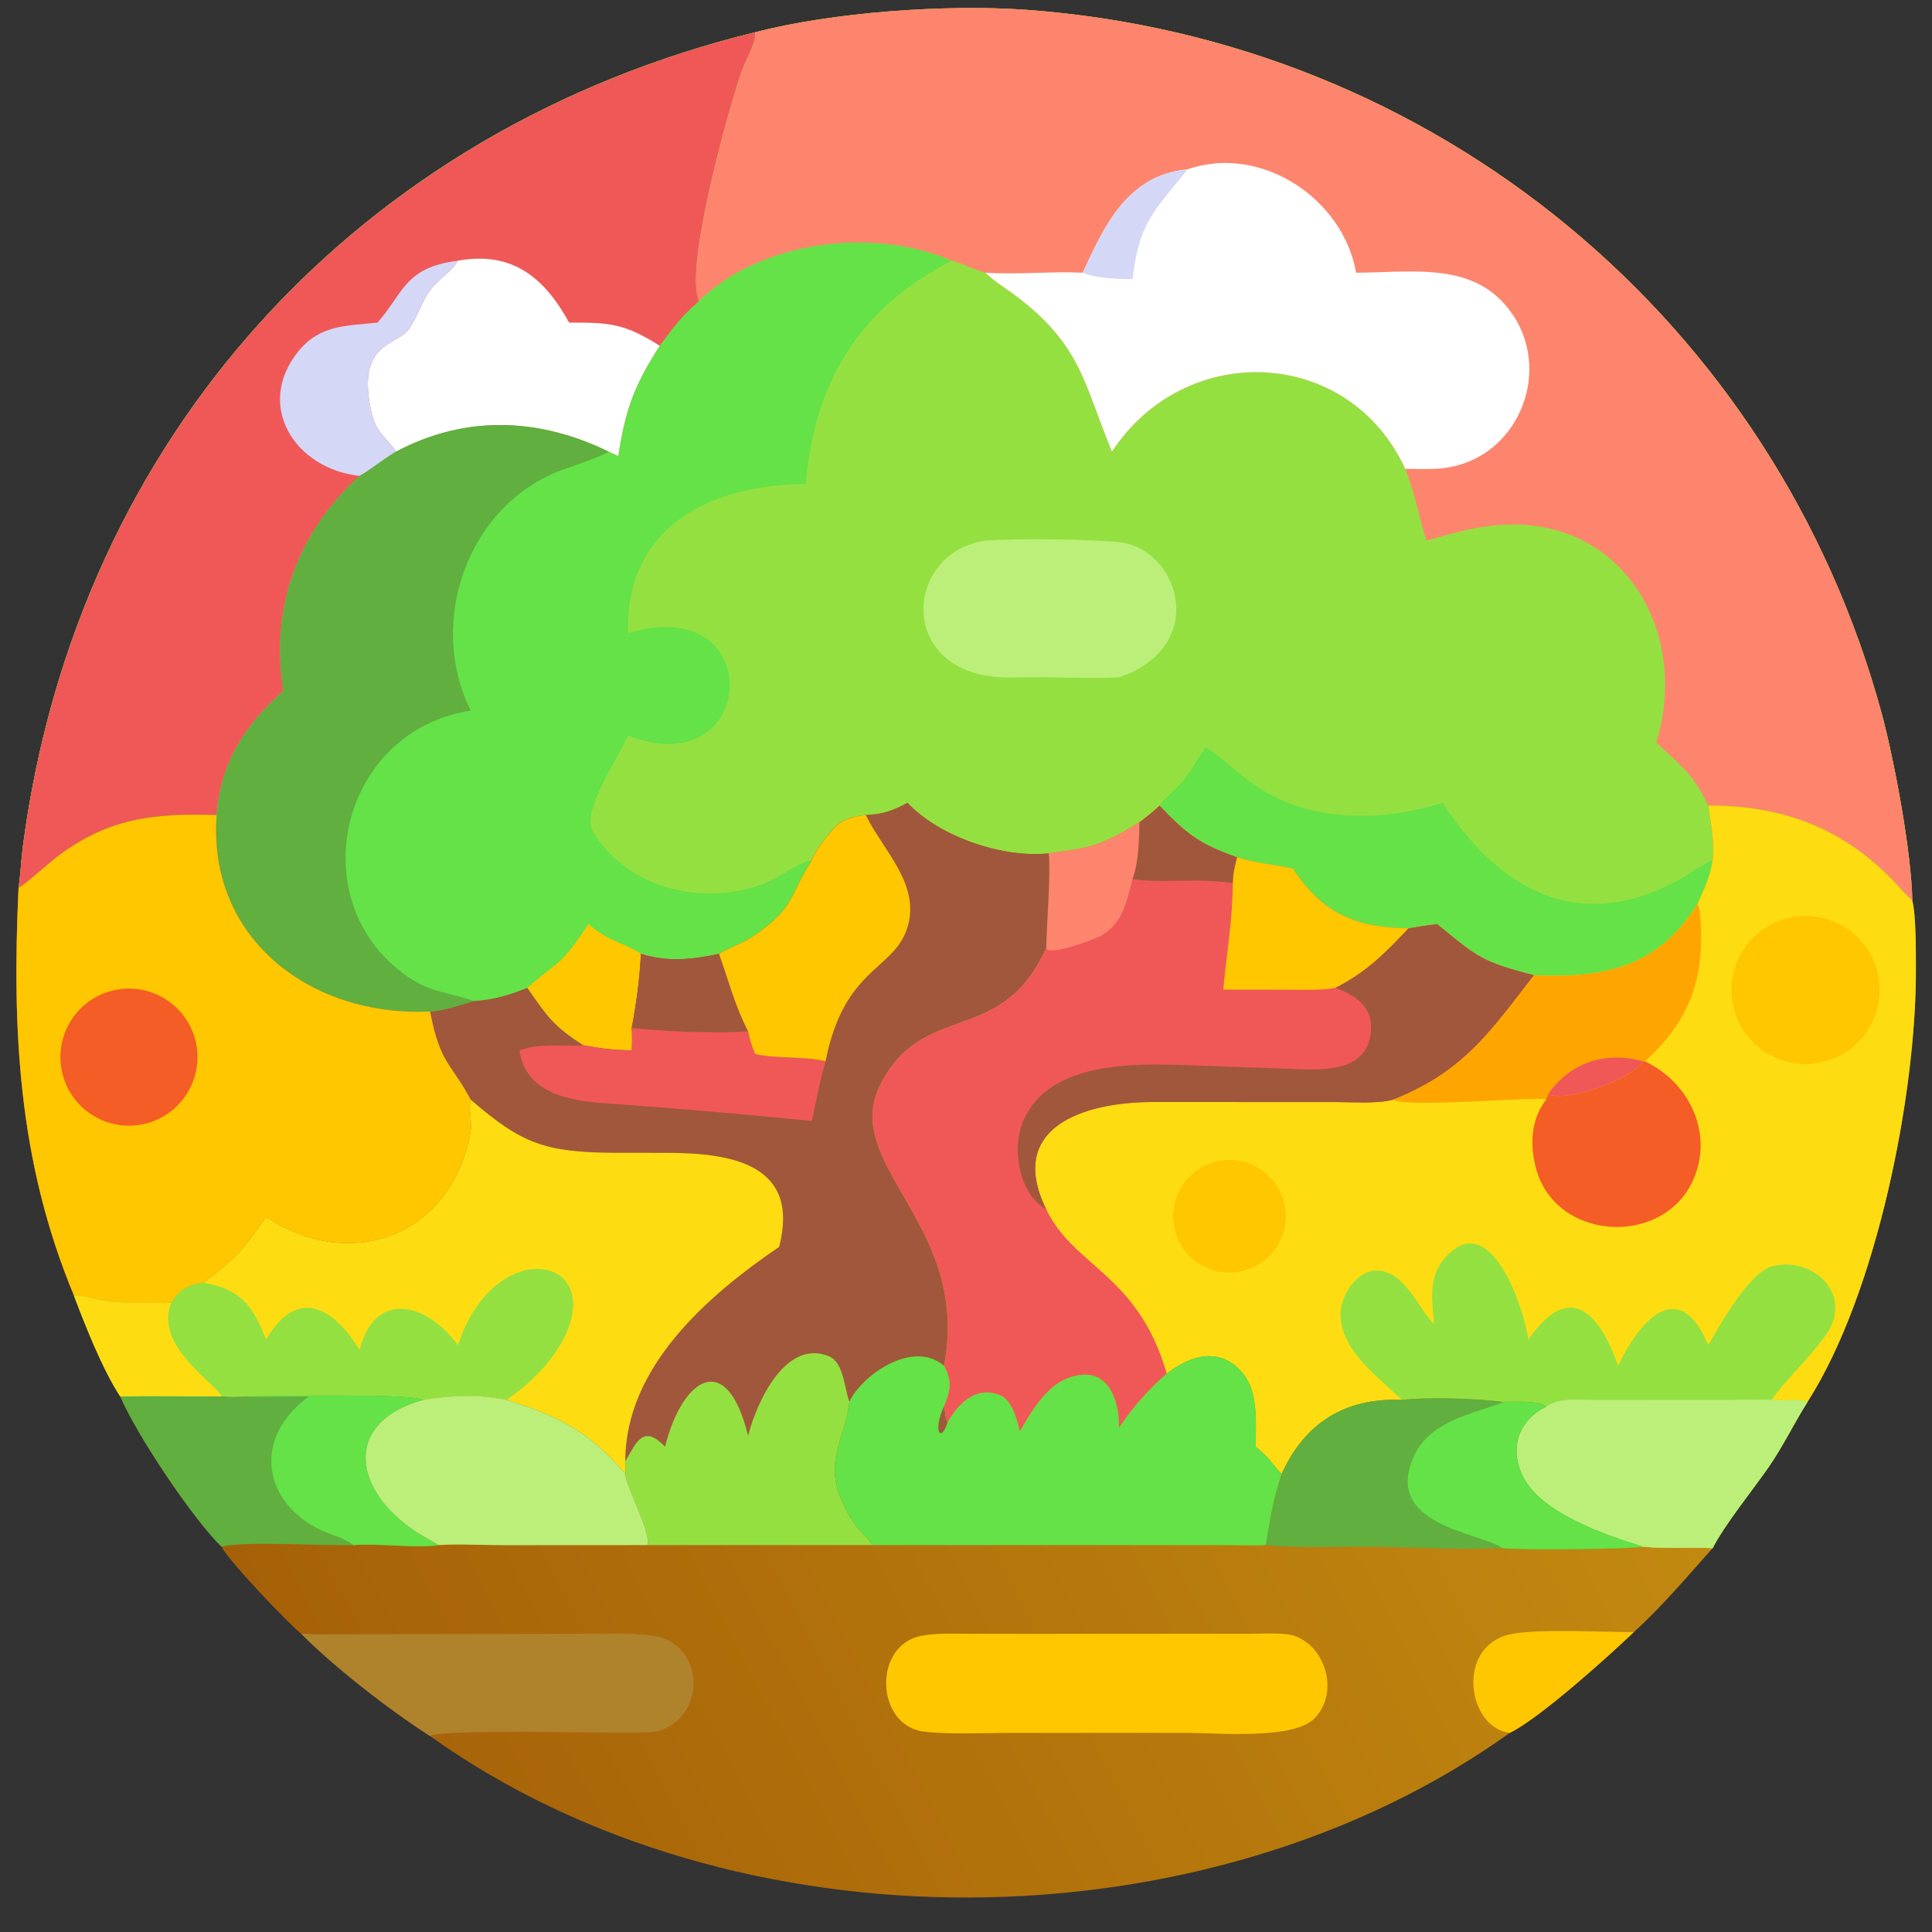 <?xml version="1.0" encoding="utf-8" ?><svg xmlns="http://www.w3.org/2000/svg" xmlns:xlink="http://www.w3.org/1999/xlink" width="1024" height="1024" viewBox="0 0 1024 1024"><rect x="0" y="0" width="1024" height="1024" fill="#333333" stroke="none"/><defs><linearGradient id="gradient_0" gradientUnits="userSpaceOnUse" x1="105.714" y1="499.679" x2="415.32" y2="339.236"><stop offset="0" stop-color="#A66108"/><stop offset="1" stop-color="#C28910"/></linearGradient></defs><path fill="url(#gradient_0)" transform="scale(2 2)" d="M200.144 8.549C220.538 3.221 250.809 1.075 271.938 2.6C380.332 10.424 470.508 85.117 498.75 189.373C502.201 202.434 506.547 225.939 506.783 238.688C507.819 242.841 507.713 252.408 507.731 256.811C507.861 289.925 497.342 342.901 479.027 371.479C475.4 377.201 472.519 383.278 468.629 388.886C464.618 394.67 456.806 404.349 453.864 410.268C447.172 417.775 440.454 425.748 432.994 432.511C426.571 438.66 408.209 455.255 400.12 459.226C319.73 516.81 194.62 517.727 113.987 460.082C103.1 453.095 88.798 441.981 79.834 432.986C76.039 429.873 60.559 413.595 58.698 409.887C51.17 402.595 36.127 380.136 31.887 370.088C27.069 362.625 22.835 351.776 19.623 343.392C4.786 307.825 3.167 272.77 4.918 235.25C5.476 231.514 5.616 227.702 6.109 223.988C20.527 115.333 95.381 34.223 200.144 8.549Z"/><path fill="#95E041" transform="scale(2 2)" d="M200.144 8.549C220.538 3.221 250.809 1.075 271.938 2.6C380.332 10.424 470.508 85.117 498.75 189.373C502.201 202.434 506.547 225.939 506.783 238.688C505.87 238.019 502.644 234.336 501.579 233.242C487.814 219.108 471.864 213.439 452.701 213.485C453.338 217.742 454.474 223.81 453.864 227.936C453.278 232.234 451.611 235.551 449.896 239.502C439.289 256.551 424.928 259.252 406.517 258.458C392.708 254.81 391.842 253.905 380.854 244.899C378.398 245.123 375.666 245.637 373.209 246.042C359.03 245.758 350.576 242.134 342.618 230.212C337.734 229.043 332.68 228.819 327.812 227.178C317.947 223.685 314.581 221.147 307.266 213.485C305.723 215.097 303.756 216.526 301.98 217.905C291.736 224.178 289.544 224.576 277.922 226.135C265.993 227.454 248.977 221.84 240.505 212.733C236.714 214.834 233.744 215.831 229.445 215.994C227.276 216.127 224.745 216.911 222.808 217.905C220.807 219.209 215.872 225.533 215.165 227.936L214.916 228.326C209.018 237.694 210.732 240.584 199.265 248.343C196.931 249.922 191.836 251.807 190.555 252.774C183.531 254.292 176.925 255.034 169.863 252.774C169.49 259.747 168.699 265.624 167.41 272.416C167.533 274.676 167.53 276.087 167.41 278.347C161.941 278.242 160.009 277.956 154.593 277.01C146.664 271.969 145.028 269.402 139.728 261.792C135.198 263.685 130.516 265.03 125.586 265.284C122.364 266.272 117.294 267.991 113.987 268.05C82.516 269.551 54.995 248.896 57.408 215.994C40.989 215.492 28.788 216.658 15.086 227.089C12.834 228.804 6.638 234.464 4.918 235.25C5.476 231.514 5.616 227.702 6.109 223.988C20.527 115.333 95.381 34.223 200.144 8.549Z"/><path fill="#64E247" transform="scale(2 2)" d="M4.918 235.25C5.476 231.514 5.616 227.702 6.109 223.988C20.527 115.333 95.381 34.223 200.144 8.549C200.473 11.145 197.591 15.996 196.621 18.678C193.398 27.584 181.094 71.507 185.295 79.705C201.718 63.692 231.524 60.114 252.225 69.084C227.566 81.771 215.889 101.163 213.501 128.31C188.405 128.281 165.517 139.694 166.45 167.76C203.883 156.522 200.889 208.353 166.45 194.955L166.293 195.304C163.824 200.711 154.039 215.157 157.071 220.275C166.159 235.62 186.889 240.497 202.925 233.943C207.194 232.199 210.897 228.936 215.165 227.936L214.916 228.326C209.018 237.694 210.732 240.584 199.265 248.343C196.931 249.922 191.836 251.807 190.555 252.774C183.531 254.292 176.925 255.034 169.863 252.774C169.49 259.747 168.699 265.624 167.41 272.416C167.533 274.676 167.53 276.087 167.41 278.347C161.941 278.242 160.009 277.956 154.593 277.01C146.664 271.969 145.028 269.402 139.728 261.792C135.198 263.685 130.516 265.03 125.586 265.284C122.364 266.272 117.294 267.991 113.987 268.05C82.516 269.551 54.995 248.896 57.408 215.994C40.989 215.492 28.788 216.658 15.086 227.089C12.834 228.804 6.638 234.464 4.918 235.25Z"/><path fill="#F05858" transform="scale(2 2)" d="M4.918 235.25C5.476 231.514 5.616 227.702 6.109 223.988C20.527 115.333 95.381 34.223 200.144 8.549C200.473 11.145 197.591 15.996 196.621 18.678C193.398 27.584 181.094 71.507 185.295 79.705C180.2 84.302 178.733 86.37 174.828 91.622C168.099 102.101 165.705 108.492 163.836 120.841L161.269 119.674C142.92 110.737 123.552 109.854 104.977 119.674C101.667 121.615 98.117 124.553 95.307 126.119C78.93 140.968 71.491 161.16 75.145 183.071C64.877 192.215 58.56 201.864 57.408 215.994C40.989 215.492 28.788 216.658 15.086 227.089C12.834 228.804 6.638 234.464 4.918 235.25Z"/><path fill="white" transform="scale(2 2)" d="M121.358 69.084C135.864 66.463 144.304 73.677 150.835 85.495C161.566 85.47 165.45 85.708 174.828 91.622C168.099 102.101 165.705 108.492 163.836 120.841L161.269 119.674C142.92 110.737 123.552 109.854 104.977 119.674C102.231 115.532 99.635 115.038 98.301 108.687C94.504 90.615 105.067 91.694 108.334 87.279C110.654 83.94 111.459 80.577 113.835 77.123C115.873 74.163 119.871 71.849 121.358 69.084Z"/><path fill="#D4D7F5" transform="scale(2 2)" d="M121.358 69.084C119.871 71.849 115.873 74.163 113.835 77.123C111.459 80.577 110.654 83.94 108.334 87.279C105.067 91.694 94.504 90.615 98.301 108.687C99.635 115.038 102.231 115.532 104.977 119.674C101.667 121.615 98.117 124.553 95.307 126.119C78.107 124.254 67.513 107.455 79.004 93.187C84.752 86.05 91.685 86.388 100.036 85.495C107 77.678 107.125 70.882 121.358 69.084Z"/><path fill="#60AF3F" transform="scale(2 2)" d="M104.977 119.674C123.552 109.854 142.92 110.737 161.269 119.674C160.271 120.687 150.931 123.798 148.845 124.575C123.839 133.887 113.088 164.948 124.739 188.297C89.85 193.803 79.739 238.939 107.741 258.629C114.164 263.146 119.031 262.958 125.586 265.284C122.364 266.272 117.294 267.991 113.987 268.05C82.516 269.551 54.995 248.896 57.408 215.994C58.56 201.864 64.877 192.215 75.145 183.071C71.491 161.16 78.93 140.968 95.307 126.119C98.117 124.553 101.667 121.615 104.977 119.674Z"/><path fill="#FFC700" transform="scale(2 2)" d="M155.957 244.899C161.396 249.69 165.572 249.85 169.863 252.774C169.49 259.747 168.699 265.624 167.41 272.416C167.533 274.676 167.53 276.087 167.41 278.347C161.941 278.242 160.009 277.956 154.593 277.01C146.664 271.969 145.028 269.402 139.728 261.792C148.724 253.871 148.074 256.67 155.957 244.899Z"/><path fill="#FD856D" transform="scale(2 2)" d="M200.144 8.549C220.538 3.221 250.809 1.075 271.938 2.6C380.332 10.424 470.508 85.117 498.75 189.373C502.201 202.434 506.547 225.939 506.783 238.688C505.87 238.019 502.644 234.336 501.579 233.242C487.814 219.108 471.864 213.439 452.701 213.485C448.636 204.786 445.153 202.806 438.953 196.755C447.854 167.795 430.545 137.776 399.041 139.037C391.336 139.345 385.371 141.22 378.019 143.278C375.908 136.608 375.108 131.232 372.409 124.246C357.482 91.826 314.165 90.024 294.687 119.674C287.305 102.036 286.713 91.246 268.513 77.876C266.231 76.2 263.484 74.524 261.461 72.54L261.185 72.265C258.006 71.508 255.594 69.937 252.225 69.084C231.524 60.114 201.718 63.692 185.295 79.705C181.094 71.507 193.398 27.584 196.621 18.678C197.591 15.996 200.473 11.145 200.144 8.549Z"/><path fill="white" transform="scale(2 2)" d="M314.687 44.883C334.062 38.119 355.942 52.53 359.383 72.265C372.529 72.265 387.854 69.613 397.656 79.465C413.532 95.422 403.11 123.195 380.479 124.231C377.819 124.353 375.077 124.264 372.409 124.246C357.482 91.826 314.165 90.024 294.687 119.674C287.305 102.036 286.713 91.246 268.513 77.876C266.231 76.2 263.484 74.524 261.461 72.54L261.185 72.265C269.217 72.82 278.836 71.874 286.935 72.265C292.497 60.278 298.591 46.38 314.687 44.883Z"/><path fill="#D4D7F5" transform="scale(2 2)" d="M286.935 72.265C292.497 60.278 298.591 46.38 314.687 44.883C306.627 55.33 301.931 58.105 300.15 73.939C296.389 73.978 290.43 73.787 286.935 72.265Z"/><path fill="#64E247" transform="scale(2 2)" d="M319.58 198.049C324.414 201.215 328.418 205.287 333.218 208.517C347.329 218.011 366.549 217.781 382.279 212.733C397.41 235.879 418.131 247.569 444.628 233.346C447.241 231.944 451.51 228.87 453.864 227.936C453.278 232.234 451.611 235.551 449.896 239.502C439.289 256.551 424.928 259.252 406.517 258.458C392.708 254.81 391.842 253.905 380.854 244.899C378.398 245.123 375.666 245.637 373.209 246.042C359.03 245.758 350.576 242.134 342.618 230.212C337.734 229.043 332.68 228.819 327.812 227.178C317.947 223.685 314.581 221.147 307.266 213.485C308.563 211.636 311.866 208.95 313.604 206.842C315.874 204.091 317.557 200.589 319.58 198.049Z"/><path fill="#BBEF7A" transform="scale(2 2)" d="M261.185 143.278C270.352 142.628 286.866 142.905 295.943 143.595C312.486 144.853 320.806 171.269 296.53 179.518C287.463 179.948 277.731 179.229 268.601 179.52C237.296 180.518 238.91 146.362 261.185 143.278Z"/><path fill="#FDDD12" transform="scale(2 2)" d="M452.701 213.485C471.864 213.439 487.814 219.108 501.579 233.242C502.644 234.336 505.87 238.019 506.783 238.688C507.819 242.841 507.713 252.408 507.731 256.811C507.861 289.925 497.342 342.901 479.027 371.479C475.4 377.201 472.519 383.278 468.629 388.886C464.618 394.67 456.806 404.349 453.864 410.268C447.447 410.008 442.109 410.47 435.362 409.887C425.689 406.857 408.205 401.077 403.456 391.011C399.985 383.654 402.461 376.344 409.747 372.785C408.597 371.075 400.173 371.475 398.148 371.479C391.576 370.597 378.116 370.146 371.521 370.982C356.674 370.342 345.802 376.949 339.654 390.594C336.922 387.807 336.65 386.45 332.75 383.397C332.821 377.41 333.472 369.17 329.635 364.28C323.689 356.703 315.684 358.97 309.198 364.003C304.477 368.127 300.009 373.184 296.53 378.406C296.677 372.484 294.478 363.876 287.058 364.332C278.556 364.854 274.08 372.893 270.278 379.343C269.377 376.005 268.59 372.259 265.764 370.088C259.165 366.884 254.227 371.5 251.118 376.964C250.233 375.306 250.665 374.538 250.135 372.785C251.812 368.64 252.455 366.1 250.135 361.91C257.446 324.726 222.592 308.736 233.235 287.51C244.543 264.958 265.416 277.553 277.165 251.313L277.278 251.056C277.39 243.524 278.461 232.932 277.922 226.135C289.544 224.576 291.736 224.178 301.98 217.905C303.756 216.526 305.723 215.097 307.266 213.485C314.581 221.147 317.947 223.685 327.812 227.178C332.68 228.819 337.734 229.043 342.618 230.212C350.576 242.134 359.03 245.758 373.209 246.042C375.666 245.637 378.398 245.123 380.854 244.899C391.842 253.905 392.708 254.81 406.517 258.458C424.928 259.252 439.289 256.551 449.896 239.502C451.611 235.551 453.278 232.234 453.864 227.936C454.474 223.81 453.338 217.742 452.701 213.485Z"/><path fill="#F05858" transform="scale(2 2)" d="M307.266 213.485C314.581 221.147 317.947 223.685 327.812 227.178C332.68 228.819 337.734 229.043 342.618 230.212C350.576 242.134 359.03 245.758 373.209 246.042C375.666 245.637 378.398 245.123 380.854 244.899C391.842 253.905 392.708 254.81 406.517 258.458C394.758 273.666 387.848 283.971 369.235 291.422L368.948 291.496C364.802 292.531 358.476 292.065 353.989 292.059L305.1 292.045C287.127 292.147 266.624 298.765 277.278 320.518C284.659 335.844 301.559 337.589 309.198 364.003C304.477 368.127 300.009 373.184 296.53 378.406C296.677 372.484 294.478 363.876 287.058 364.332C278.556 364.854 274.08 372.893 270.278 379.343C269.377 376.005 268.59 372.259 265.764 370.088C259.165 366.884 254.227 371.5 251.118 376.964C250.233 375.306 250.665 374.538 250.135 372.785C251.812 368.64 252.455 366.1 250.135 361.91C257.446 324.726 222.592 308.736 233.235 287.51C244.543 264.958 265.416 277.553 277.165 251.313L277.278 251.056C277.39 243.524 278.461 232.932 277.922 226.135C289.544 224.576 291.736 224.178 301.98 217.905C303.756 216.526 305.723 215.097 307.266 213.485Z"/><path fill="#A1573B" transform="scale(2 2)" d="M373.209 246.042C375.666 245.637 378.398 245.123 380.854 244.899C391.842 253.905 392.708 254.81 406.517 258.458C394.758 273.666 387.848 283.971 369.235 291.422L368.948 291.496C364.802 292.531 358.476 292.065 353.989 292.059L305.1 292.045C287.127 292.147 266.624 298.765 277.278 320.518C270.119 316.515 268.095 304.652 270.998 297.469C277.991 280.171 303.241 281.877 318.496 282.423L341.601 283.249C348.384 283.447 360.66 284.675 362.925 275.548C364.873 267.695 359.975 263.942 353.818 261.792C362.117 257.623 367.071 252.543 373.209 246.042Z"/><path fill="#FFC700" transform="scale(2 2)" d="M327.812 227.178C332.68 228.819 337.734 229.043 342.618 230.212C350.576 242.134 359.03 245.758 373.209 246.042C367.071 252.543 362.117 257.623 353.818 261.792C350.431 262.48 345.331 262.279 341.74 262.279L324.183 262.26C325.034 252.994 326.707 243.327 326.706 234.05C326.712 231.491 327.219 229.654 327.812 227.178Z"/><path fill="#FD856D" transform="scale(2 2)" d="M301.98 217.905C301.889 222.543 301.751 228.629 300.15 233.003C298.441 239.149 297.643 244.586 291.641 248.056C290.127 248.932 276.973 253.79 277.278 251.056C277.39 243.524 278.461 232.932 277.922 226.135C289.544 224.576 291.736 224.178 301.98 217.905Z"/><path fill="#A1573B" transform="scale(2 2)" d="M307.266 213.485C314.581 221.147 317.947 223.685 327.812 227.178C327.219 229.654 326.712 231.491 326.706 234.05C316.956 232.562 308.512 234.149 300.15 233.003C301.751 228.629 301.889 222.543 301.98 217.905C303.756 216.526 305.723 215.097 307.266 213.485Z"/><path fill="#95E041" transform="scale(2 2)" d="M380.068 350.907C379.535 344.813 378.415 338.602 382.742 333.545C394.741 319.523 403.695 346.02 405.052 354.991C416.152 338.909 424.05 348.337 428.827 361.91C434.492 349.987 444.928 337.906 452.701 356.475C455.785 351.14 463.55 337.087 469.722 335.545C480.668 332.81 491.593 343.345 483.684 354.044C479.28 360.225 473.35 365.463 469.49 370.982C472.975 371.34 475.42 370.633 479.027 371.479C475.4 377.201 472.519 383.278 468.629 388.886C464.618 394.67 456.806 404.349 453.864 410.268C447.447 410.008 442.109 410.47 435.362 409.887C425.689 406.857 408.205 401.077 403.456 391.011C399.985 383.654 402.461 376.344 409.747 372.785C408.597 371.075 400.173 371.475 398.148 371.479C391.576 370.597 378.116 370.146 371.521 370.982C365.237 364.858 356.061 358.651 355.256 349.074C354.829 343.997 359.238 336.776 364.626 336.708C372.247 336.612 375.753 346.626 380.068 350.907Z"/><path fill="#BBEF7A" transform="scale(2 2)" d="M409.747 372.785C413.422 370.338 417.827 370.991 422.121 370.985L457.627 370.977C461.415 370.97 465.744 370.842 469.49 370.982C472.975 371.34 475.42 370.633 479.027 371.479C475.4 377.201 472.519 383.278 468.629 388.886C464.618 394.67 456.806 404.349 453.864 410.268C447.447 410.008 442.109 410.47 435.362 409.887C425.689 406.857 408.205 401.077 403.456 391.011C399.985 383.654 402.461 376.344 409.747 372.785Z"/><path fill="#FFA500" transform="scale(2 2)" d="M449.896 239.502C450.688 241.517 450.707 244.207 450.783 246.332C451.308 261.029 446.729 271.516 435.942 281.264L435.362 281.264C432.633 286.037 415.065 292.27 410.305 289.941L409.747 291.422C408.011 290.384 373.246 293.737 369.235 291.422C387.848 283.971 394.758 273.666 406.517 258.458C424.928 259.252 439.289 256.551 449.896 239.502Z"/><path fill="#F05858" transform="scale(2 2)" d="M410.305 289.941C415.972 281.514 425.761 278.478 435.362 281.264C432.633 286.037 415.065 292.27 410.305 289.941Z"/><path fill="#F45D25" transform="scale(2 2)" d="M435.362 281.264L435.942 281.264C448.166 287.092 454.38 301.161 448.367 313.422C439.987 330.514 412.262 328.635 407.116 309.824C405.373 303.455 405.633 296.687 409.747 291.422L410.305 289.941C415.065 292.27 432.633 286.037 435.362 281.264Z"/><path fill="#FFC700" transform="scale(2 2)" d="M476.284 242.849C487.075 241.625 496.809 249.393 498.01 260.186C499.21 270.979 491.421 280.696 480.626 281.873C469.863 283.047 460.182 275.287 458.985 264.527C457.788 253.767 465.527 244.069 476.284 242.849Z"/><path fill="#FFC700" transform="scale(2 2)" d="M323.851 307.531C331.948 306.458 339.403 312.093 340.58 320.175C341.757 328.256 336.218 335.783 328.152 337.063C322.841 337.906 317.488 335.827 314.138 331.621C310.789 327.414 309.961 321.731 311.972 316.744C313.983 311.757 318.521 308.238 323.851 307.531Z"/><path fill="#A1573B" transform="scale(2 2)" d="M240.505 212.733C248.977 221.84 265.993 227.454 277.922 226.135C278.461 232.932 277.39 243.524 277.278 251.056L277.165 251.313C265.416 277.553 244.543 264.958 233.235 287.51C222.592 308.736 257.446 324.726 250.135 361.91C241.845 354.92 228.448 364.406 225.092 371.479C223.77 383.063 216.267 388.739 226.606 404.049C227.732 405.69 230.269 407.676 231.215 409.467L171.563 409.467C172.656 406.246 165.685 393.399 165.714 390.594C156.117 379.236 147.755 375.169 134.247 370.982C126.327 369.435 120.092 369.732 112.221 370.982C109.732 369.241 70.66 369.916 65.495 370.088C62.992 370.196 61.205 370.269 58.698 370.088C49.845 370.109 40.705 369.921 31.887 370.088C27.069 362.625 22.835 351.776 19.623 343.392C4.786 307.825 3.167 272.77 4.918 235.25C6.638 234.464 12.834 228.804 15.086 227.089C28.788 216.658 40.989 215.492 57.408 215.994C54.995 248.896 82.516 269.551 113.987 268.05C117.294 267.991 122.364 266.272 125.586 265.284C130.516 265.03 135.198 263.685 139.728 261.792C145.028 269.402 146.664 271.969 154.593 277.01C160.009 277.956 161.941 278.242 167.41 278.347C167.53 276.087 167.533 274.676 167.41 272.416C168.699 265.624 169.49 259.747 169.863 252.774C176.925 255.034 183.531 254.292 190.555 252.774C191.836 251.807 196.931 249.922 199.265 248.343C210.732 240.584 209.018 237.694 214.916 228.326L215.165 227.936C215.872 225.533 220.807 219.209 222.808 217.905C224.745 216.911 227.276 216.127 229.445 215.994C233.744 215.831 236.714 214.834 240.505 212.733Z"/><path fill="#FFC700" transform="scale(2 2)" d="M4.918 235.25C6.638 234.464 12.834 228.804 15.086 227.089C28.788 216.658 40.989 215.492 57.408 215.994C54.995 248.896 82.516 269.551 113.987 268.05C116.656 282.094 119.572 281.68 124.739 291.422C124.123 293.421 125.123 297.423 124.718 299.765C119.952 327.315 93.224 337.585 70.508 322.493C63.87 332.04 62.572 333.315 53.891 339.909C49.783 340.529 47.676 341.618 45.363 345.275C38.127 345.301 30.668 345.707 23.717 343.909C22.439 343.579 20.911 343.222 19.623 343.392C4.786 307.825 3.167 272.77 4.918 235.25Z"/><path fill="#F45D25" transform="scale(2 2)" d="M31.497 262.183C41.409 260.706 50.644 267.535 52.136 277.444C53.629 287.353 46.816 296.599 36.909 298.108C26.98 299.621 17.707 292.788 16.211 282.856C14.714 272.924 21.562 263.663 31.497 262.183Z"/><path fill="#FDDD12" transform="scale(2 2)" d="M124.739 291.422C138.236 303.116 144.442 305.352 162.553 305.507L176.546 305.516C193.698 305.519 212.133 308.414 206.483 330.428C187.518 343.359 165.672 362.278 165.714 387.284C165.73 388.205 165.805 389.726 165.714 390.594C156.117 379.236 147.755 375.169 134.247 370.982C126.327 369.435 120.092 369.732 112.221 370.982C109.732 369.241 70.66 369.916 65.495 370.088C62.992 370.196 61.205 370.269 58.698 370.088C49.845 370.109 40.705 369.921 31.887 370.088C27.069 362.625 22.835 351.776 19.623 343.392C20.911 343.222 22.439 343.579 23.717 343.909C30.668 345.707 38.127 345.301 45.363 345.275C47.676 341.618 49.783 340.529 53.891 339.909C62.572 333.315 63.87 332.04 70.508 322.493C93.224 337.585 119.952 327.315 124.718 299.765C125.123 297.423 124.123 293.421 124.739 291.422Z"/><path fill="#95E041" transform="scale(2 2)" d="M121.358 356.475C130.711 327.665 159.633 332.409 149.933 353.591C146.728 360.591 140.604 366.645 134.247 370.982C126.327 369.435 120.092 369.732 112.221 370.982C109.732 369.241 70.66 369.916 65.495 370.088C62.992 370.196 61.205 370.269 58.698 370.088C49.845 370.109 40.705 369.921 31.887 370.088C27.069 362.625 22.835 351.776 19.623 343.392C20.911 343.222 22.439 343.579 23.717 343.909C30.668 345.707 38.127 345.301 45.363 345.275C47.676 341.618 49.783 340.529 53.891 339.909C63.757 341.633 67.022 345.968 70.508 354.991C78.291 341.675 87.693 345.376 95.307 357.756C99.102 342.302 112.523 344.525 121.358 356.475Z"/><path fill="#FDDD12" transform="scale(2 2)" d="M19.623 343.392C20.911 343.222 22.439 343.579 23.717 343.909C30.668 345.707 38.127 345.301 45.363 345.275C40.566 356.785 58.082 367.307 58.698 370.088C49.845 370.109 40.705 369.921 31.887 370.088C27.069 362.625 22.835 351.776 19.623 343.392Z"/><path fill="#95E041" transform="scale(2 2)" d="M198.244 380.461C200.595 371.5 208.14 354.901 219.507 359.358C223.725 361.011 223.703 367.954 225.092 371.479C223.77 383.063 216.267 388.739 226.606 404.049C227.732 405.69 230.269 407.676 231.215 409.467L171.563 409.467C172.656 406.246 165.685 393.399 165.714 390.594C165.805 389.726 165.73 388.205 165.714 387.284C168.56 382.472 170.339 377.198 176.244 383.397C180.789 365.243 192.549 357.272 198.244 380.461Z"/><path fill="#F05858" transform="scale(2 2)" d="M169.863 252.774C176.925 255.034 183.531 254.292 190.555 252.774C193.123 259.912 194.664 266.333 198.244 273.274C198.785 275.845 199.113 276.887 200.144 279.318C205.758 280.658 213.212 279.833 218.766 281.264C217.301 286.182 216.286 291.961 215.165 297.064C196.774 295.214 178.447 293.66 160.012 292.351C150.6 291.682 139.198 289.551 137.69 278.347C143.305 276.36 148.665 277.358 154.301 277.029L154.593 277.01C160.009 277.956 161.941 278.242 167.41 278.347C167.53 276.087 167.533 274.676 167.41 272.416C168.699 265.624 169.49 259.747 169.863 252.774Z"/><path fill="#A1573B" transform="scale(2 2)" d="M169.863 252.774C176.925 255.034 183.531 254.292 190.555 252.774C193.123 259.912 194.664 266.333 198.244 273.274C190.948 274.034 174.261 273.257 167.41 272.416C168.699 265.624 169.49 259.747 169.863 252.774Z"/><path fill="#FFC700" transform="scale(2 2)" d="M222.808 217.905C224.745 216.911 227.276 216.127 229.445 215.994C233.885 225.237 244.126 234.396 240.436 245.915C236.796 257.275 223.729 256.263 218.766 281.264C213.212 279.833 205.758 280.658 200.144 279.318C199.113 276.887 198.785 275.845 198.244 273.274C194.664 266.333 193.123 259.912 190.555 252.774C191.836 251.807 196.931 249.922 199.265 248.343C210.732 240.584 209.018 237.694 214.916 228.326L215.165 227.936C215.872 225.533 220.807 219.209 222.808 217.905Z"/><path fill="#64E247" transform="scale(2 2)" d="M225.092 371.479C228.448 364.406 241.845 354.92 250.135 361.91C252.455 366.1 251.812 368.64 250.135 372.785C250.665 374.538 250.233 375.306 251.118 376.964C254.227 371.5 259.165 366.884 265.764 370.088C268.59 372.259 269.377 376.005 270.278 379.343C274.08 372.893 278.556 364.854 287.058 364.332C294.478 363.876 296.677 372.484 296.53 378.406C300.009 373.184 304.477 368.127 309.198 364.003C315.684 358.97 323.689 356.703 329.635 364.28C333.472 369.17 332.821 377.41 332.75 383.397C336.65 386.45 336.922 387.807 339.654 390.594C337.139 398.572 336.822 401.494 335.465 409.467C332.376 409.631 327.371 409.471 324.119 409.47L231.215 409.467C230.269 407.676 227.732 405.69 226.606 404.049C216.267 388.739 223.77 383.063 225.092 371.479Z"/><path fill="#A1573B" transform="scale(2 2)" d="M250.135 372.785C250.665 374.538 250.233 375.306 251.118 376.964C249.286 382.629 247.199 379.089 250.135 372.785Z"/><path fill="#60AF3F" transform="scale(2 2)" d="M371.521 370.982C378.116 370.146 391.576 370.597 398.148 371.479C400.173 371.475 408.597 371.075 409.747 372.785C402.461 376.344 399.985 383.654 403.456 391.011C408.205 401.077 425.689 406.857 435.362 409.887C432.218 410.565 403.074 410.829 398.148 410.268C387.916 410.714 375.39 410.097 365.065 409.895C355.614 409.711 344.707 410.37 335.465 409.467C336.822 401.494 337.139 398.572 339.654 390.594C345.802 376.949 356.674 370.342 371.521 370.982Z"/><path fill="#64E247" transform="scale(2 2)" d="M398.148 371.479C400.173 371.475 408.597 371.075 409.747 372.785C402.461 376.344 399.985 383.654 403.456 391.011C408.205 401.077 425.689 406.857 435.362 409.887C432.218 410.565 403.074 410.829 398.148 410.268C392.261 406.051 366.057 404.297 374.837 385.624C378.954 376.869 389.617 374.761 398.001 371.779L398.148 371.479Z"/><path fill="#60AF3F" transform="scale(2 2)" d="M65.495 370.088C70.66 369.916 109.732 369.241 112.221 370.982C91.625 376.571 92.955 393.847 109.326 405.299C111.526 406.838 113.99 408.07 116.282 409.467C110.272 410.402 100.332 408.903 93.63 409.467C86.166 409.715 64.876 408.313 58.698 409.887C51.17 402.595 36.127 380.136 31.887 370.088C40.705 369.921 49.845 370.109 58.698 370.088C61.205 370.269 62.992 370.196 65.495 370.088Z"/><path fill="#64E247" transform="scale(2 2)" d="M65.495 370.088C70.66 369.916 109.732 369.241 112.221 370.982C91.625 376.571 92.955 393.847 109.326 405.299C111.526 406.838 113.99 408.07 116.282 409.467C110.272 410.402 100.332 408.903 93.63 409.467C92.404 408.392 90.145 407.42 88.564 406.898C70.609 400.973 65.329 382.112 81.856 370.088C76.609 370.065 70.642 370.311 65.495 370.088Z"/><path fill="#BBEF7A" transform="scale(2 2)" d="M112.221 370.982C120.092 369.732 126.327 369.435 134.247 370.982C147.755 375.169 156.117 379.236 165.714 390.594C165.685 393.399 172.656 406.246 171.563 409.467L133.695 409.489C128.947 409.492 120.729 409.136 116.282 409.467C113.99 408.07 111.526 406.838 109.326 405.299C92.955 393.847 91.625 376.571 112.221 370.982Z"/><path fill="#AF822C" transform="scale(2 2)" d="M79.834 432.986C81.448 432.836 81.94 433.112 83.38 433.096L152.558 432.983C159.111 432.981 166.3 432.585 172.836 433.418C186.377 435.144 187.634 454.194 175.024 458.599C172.928 459.331 169.435 459.025 167.188 459.211C161.278 459.25 115.277 458.24 113.987 460.082C103.1 453.095 88.798 441.981 79.834 432.986Z"/><path fill="#FFC700" transform="scale(2 2)" d="M400.12 459.226C388.885 457.945 385.664 436.43 400.113 433.129C407.165 431.519 425.02 432.588 432.994 432.511C426.571 438.66 408.209 455.255 400.12 459.226Z"/><path fill="#FFC700" transform="scale(2 2)" d="M271.753 432.986L331.767 432.955C334.619 432.929 339.888 432.678 342.344 433.312C351.276 435.791 355.026 448.469 348.473 455.273C343.047 461.144 322.609 459.241 314.687 459.226L267.217 459.233C260.58 459.234 251.1 459.714 244.625 458.854C232.099 457.191 231.151 435.866 244.362 433.471C248.289 432.759 252.158 432.955 256.18 432.959L271.753 432.986Z"/></svg>
